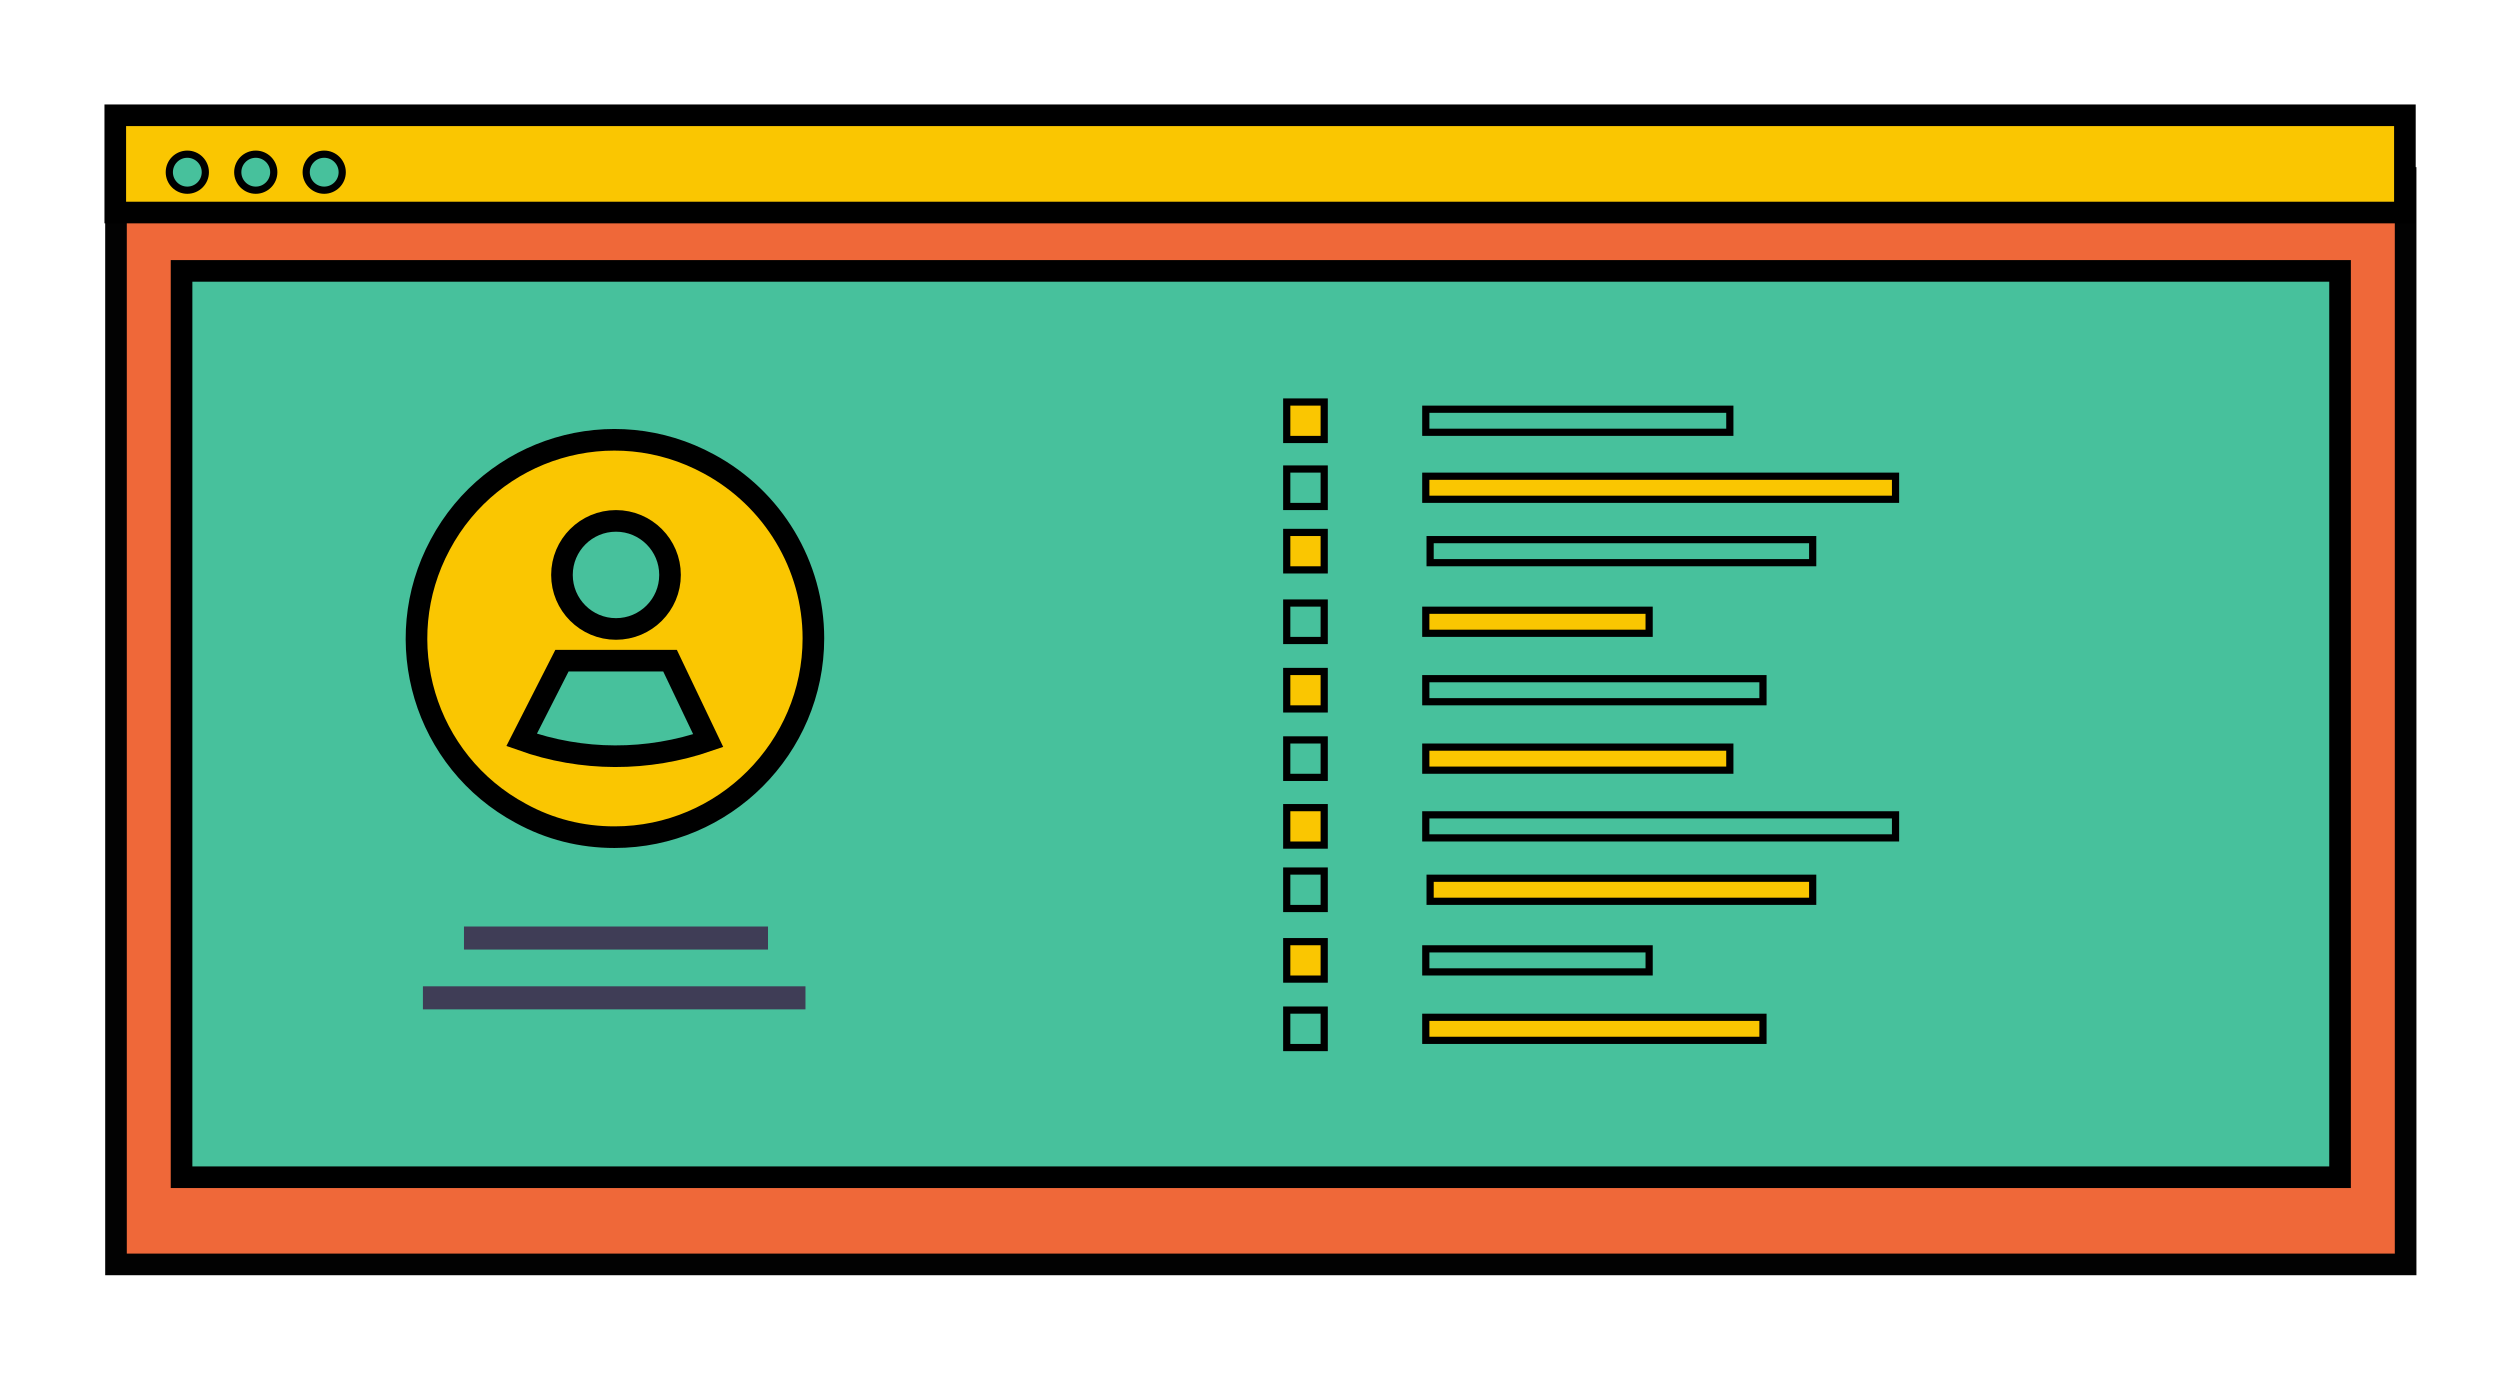<?xml version="1.0" encoding="utf-8"?>
<!-- Generator: Adobe Illustrator 23.0.0, SVG Export Plug-In . SVG Version: 6.00 Build 0)  -->
<svg xmlns="http://www.w3.org/2000/svg" xmlns:xlink="http://www.w3.org/1999/xlink" x="0px" y="0px" viewBox="0 0 347 191" style="enable-background:new 0 0 347 191;" xml:space="preserve">
<style type="text/css">
	.st0{fill:#FDDCBB;stroke:#000000;stroke-width:3;stroke-miterlimit:10;}
	.st1{fill:#47C19C;stroke:#000000;stroke-width:3;stroke-miterlimit:10;}
	.st2{fill:#EF6839;stroke:#020202;stroke-width:3;stroke-miterlimit:10;}
	.st3{fill:#FAC601;stroke:#000000;stroke-width:3;stroke-miterlimit:10;}
	.st4{fill:none;stroke:#000000;stroke-miterlimit:10;}
	.st5{opacity:0.2;enable-background:new    ;}
	.st6{fill:#3F3D56;}
	.st7{fill:#9F616A;}
	.st8{fill:#CCCCCC;}
	.st9{fill:none;stroke:#000000;stroke-width:3;stroke-miterlimit:10;}
	.st10{fill:#E6E6E6;}
	.st11{fill:#FFFFFF;}
	.st12{fill:#6C63FF;}
	.st13{opacity:0.8;fill:#E6E6E6;enable-background:new    ;}
	.st14{opacity:0.4;fill:#E6E6E6;enable-background:new    ;}
	.st15{opacity:0.6;fill:#E6E6E6;enable-background:new    ;}
	.st16{opacity:0.8;fill:#3F3D56;enable-background:new    ;}
	.st17{opacity:0.4;fill:#3F3D56;enable-background:new    ;}
	.st18{opacity:0.6;fill:#3F3D56;enable-background:new    ;}
	.st19{opacity:0.8;fill:#6C63FF;enable-background:new    ;}
	.st20{opacity:0.4;fill:#6C63FF;enable-background:new    ;}
	.st21{opacity:0.6;fill:#6C63FF;enable-background:new    ;}
	.st22{fill:#47C19C;stroke:#000000;stroke-miterlimit:10;}
	.st23{fill:#FAC601;stroke:#000000;stroke-miterlimit:10;}
	.st24{fill:#FFB7B7;}
	.st25{fill:none;stroke:#000000;stroke-width:2;stroke-miterlimit:10;}
	.st26{fill:#47C19C;}
	.st27{fill:#2F2E41;}
</style>
<rect x="16.1" y="24.7" class="st2" width="317.8" height="150.8" />
<rect x="25.2" y="37.6" class="st1" width="299.6" height="125.8" />
<rect x="16" y="16" class="st3" width="317.8" height="13.5" />
<circle class="st22" cx="26" cy="23.9" r="2.5" />
<circle class="st22" cx="35.5" cy="23.9" r="2.5" />
<circle class="st22" cx="45" cy="23.9" r="2.5" />
<rect x="197.9" y="56.8" class="st22" width="42.2" height="3.2" />
<rect x="197.9" y="66.1" class="st23" width="65.2" height="3.2" />
<rect x="198.5" y="74.9" class="st22" width="53.1" height="3.2" />
<rect x="197.9" y="84.7" class="st23" width="31" height="3.2" />
<rect x="197.9" y="94.2" class="st22" width="46.8" height="3.2" />
<rect x="178.6" y="55.8" class="st23" width="5.2" height="5.2" />
<rect x="178.6" y="65.1" class="st22" width="5.2" height="5.2" />
<rect x="178.6" y="73.9" class="st23" width="5.2" height="5.2" />
<rect x="178.6" y="83.7" class="st22" width="5.2" height="5.2" />
<rect x="178.6" y="93.2" class="st23" width="5.2" height="5.2" />
<rect x="197.9" y="103.7" class="st23" width="42.2" height="3.2" />
<rect x="197.9" y="113.1" class="st22" width="65.2" height="3.2" />
<rect x="198.5" y="121.9" class="st23" width="53.1" height="3.2" />
<rect x="197.9" y="131.7" class="st22" width="31" height="3.2" />
<rect x="197.9" y="141.2" class="st23" width="46.8" height="3.2" />
<rect x="178.6" y="102.7" class="st22" width="5.2" height="5.2" />
<rect x="178.6" y="112.1" class="st23" width="5.2" height="5.2" />
<rect x="178.6" y="120.9" class="st22" width="5.2" height="5.2" />
<rect x="178.6" y="130.7" class="st23" width="5.2" height="5.2" />
<rect x="178.6" y="140.2" class="st22" width="5.2" height="5.2" />
<rect x="64.4" y="128.6" class="st6" width="42.2" height="3.2" />
<rect x="58.7" y="136.9" class="st6" width="53.1" height="3.2" />
<path class="st3" d="M112.9,88.6c0,15.2-12.4,27.6-27.6,27.6c-4.6,0-9-1.1-13-3.3l0,0c-13.4-7.2-18.4-23.9-11.2-37.3   C68.3,62.1,85,57.1,98.4,64.4C107.3,69.2,112.9,78.5,112.9,88.6L112.9,88.6z" />
<circle class="st1" cx="85.5" cy="79.8" r="7.5" />
<path class="st1" d="M98.3,102.8c-8.4,2.9-17.5,2.9-25.9-0.1l0,0l5.6-11h15L98.3,102.8z" />
</svg>
